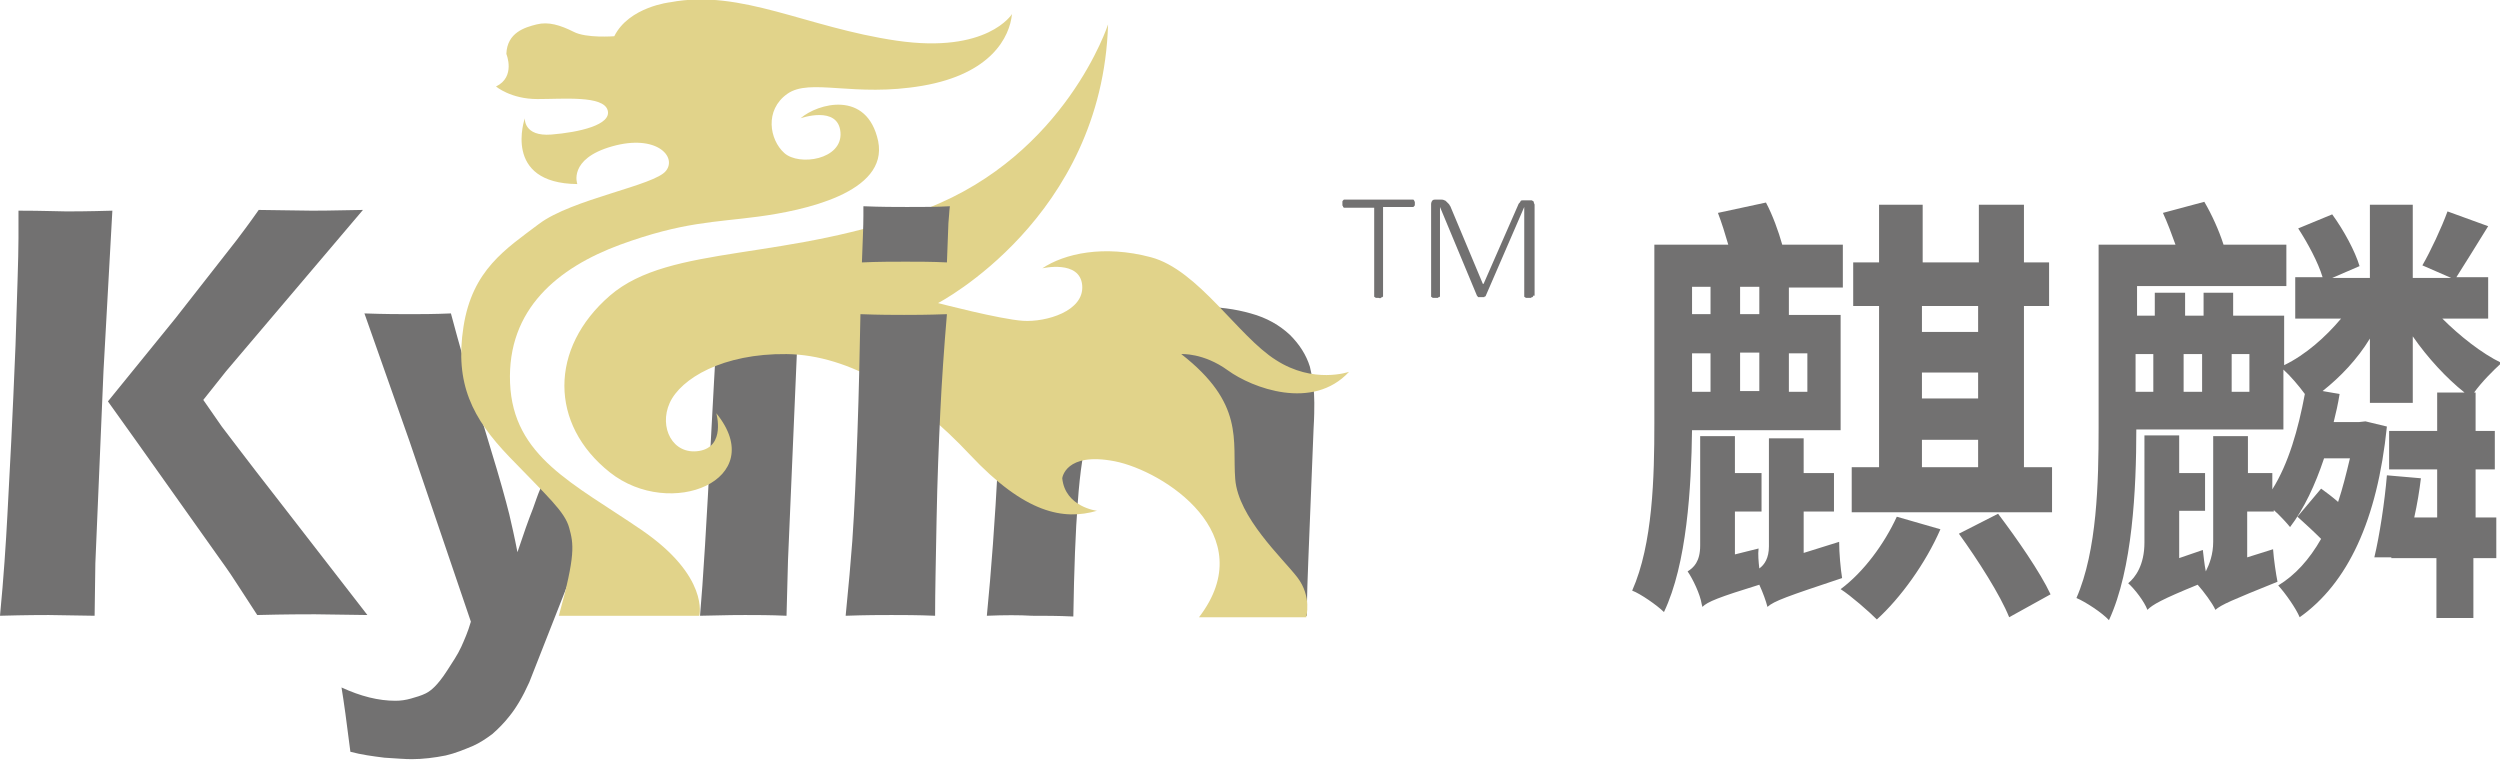 <?xml version="1.0" encoding="utf-8"?>
<!-- Generator: Adobe Illustrator 26.0.3, SVG Export Plug-In . SVG Version: 6.00 Build 0)  -->
<svg version="1.1" id="图层_1" xmlns="http://www.w3.org/2000/svg" xmlns:xlink="http://www.w3.org/1999/xlink" x="0px" y="0px"
	 viewBox="0 0 338.2 102.8" style="enable-background:new 0 0 338.2 102.8;" xml:space="preserve">
<style type="text/css">
	.st0{fill:#727171;}
	.st1{fill:#E1D38A;}
</style>
<g>
	<path class="st0" d="M94.7,83.3c0.4-4.5,0.9-12.7,1.5-24.4c0.6-11.7,0.9-14.5,1.1-23c2.8,0.1,4.8,0,5.9,0c1.6,0,3.5,0.1,5.8,0
		l-1,7.2l-1.4,32.7l-0.2,7.5c-2.2-0.1-4.1-0.1-5.6-0.1C100.3,83.2,98.3,83.2,94.7,83.3z"/>
	<path class="st0" d="M79.3,72.7l-7.7,19.6c-0.9,2-1.8,3.5-2.7,4.6c-0.7,0.9-1.5,1.7-2.3,2.4c-0.8,0.6-1.7,1.2-2.6,1.6
		c-1.2,0.5-2.4,1-3.7,1.3c-1.5,0.3-3.1,0.5-4.6,0.5c-0.9,0-2.1-0.1-3.7-0.2c-1.6-0.2-3.1-0.4-4.6-0.8c-0.5-4-0.9-6.9-1.2-8.7
		c2.6,1.2,5,1.8,7.3,1.8c0.7,0,1.4-0.1,2.1-0.3c0.7-0.2,1.4-0.4,2-0.7c0.4-0.2,0.8-0.5,1.2-0.9c0.4-0.4,1-1.1,1.7-2.2
		c0.7-1.1,1.4-2.1,1.9-3.2c0.4-0.9,0.9-2,1.3-3.4l-8.3-24.4l-6.1-17.3c2.8,0.1,4.8,0.1,6.1,0.1c1.4,0,3.3,0,5.6-0.1
		c0.6,2.2,1.1,4.1,1.6,5.8l3.8,12.6c1.2,3.9,2,6.8,2.5,8.8c0.3,1.3,0.7,3,1.1,5.1c0.8-2.4,1.5-4.4,2.1-5.9c1-2.8,0.2-0.7,2.1-5.4"/>
	<path class="st0" d="M0,83.3c0.5-5.2,0.8-9.8,1-13.6c0.3-5.4,0.7-13.1,1.1-23C2.3,39.9,2.5,35,2.5,32.2v-3.7
		C5.8,28.5,8,28.6,9,28.6c0.7,0,2.8,0,6.2-0.1L14,50.2l-1.1,26l-0.1,7.1l-6.2-0.1C5.8,83.2,3.6,83.2,0,83.3z M14.6,54.3l9.1-11.2
		L32,32.5c0.6-0.8,1.6-2.1,3-4.1l7.2,0.1c0.3,0,2.6,0,6.9-0.1L30.6,50.2l-3.1,3.9l2.5,3.6c0.4,0.5,3,4,8,10.4l11.7,15.1l-7.1-0.1
		c-1.3,0-3.9,0-7.8,0.1l-2.6-4c-0.5-0.8-1.3-2-2.6-3.8L18.6,59.9L14.6,54.3z"/>
	<path class="st0" d="M133.5,83.3c0.6-6.1,1.1-12.9,1.5-20.5c0.4-7.6,1-13.3,1.1-19.2c2.5,0.1,4.2,0.1,5.6,0.1
		c1.7,0,3.5-1.2,5.4-1.2l-0.4,6.8c0.8-1.2,1.6-2.1,2.2-2.8c0.6-0.7,1.4-1.4,2.4-2c1-0.7,2-1.2,3.1-1.6c1.1-0.4,2.4-0.7,3.7-1
		c1.4-0.2,2.8-0.4,4.3-0.4c2.4,0,4.7,0.3,6.8,0.9c2.2,0.6,3.9,1.6,5.3,2.9c1.3,1.3,2.2,2.7,2.7,4.3c0.4,1.6,0.6,3.2,0.6,4.9
		c0,0.7,0,1.9-0.1,3.5L177,75.5c-0.1,2.4-0.2,5-0.2,7.8c-2.1-0.1-3.9-0.1-5.4-0.1c-2,0-4.1,0-6.2,0.1c0.2-2.3,0.5-6.4,0.8-12.2
		s0.5-9.6,0.5-11.5c0-2.1-0.3-3.8-1-5.1c-0.7-1.3-1.7-2.3-3.1-2.9c-1.4-0.7-2.9-1-4.6-1c-1.6,0-3.1,0.3-4.5,0.9
		c-1.4,0.6-2.6,1.5-3.6,2.7c-1.1,1.2-1.9,2.7-2.5,4.5c-0.6,1.9-1.1,5-1.4,9.3c-0.3,3.8-0.5,9-0.6,15.4c-2.1-0.1-3.9-0.1-5.6-0.1
		C137.9,83.2,135.9,83.2,133.5,83.3z"/>
	<g>
		<path class="st0" d="M228.9,58.1c-0.1,7.9-0.7,18.2-3.8,24.7c-0.9-0.9-3.2-2.5-4.3-2.9c2.8-6.3,3-15.4,3-22.6V33.1h10
			c-0.4-1.4-0.9-3-1.4-4.3l6.5-1.4c0.9,1.7,1.7,3.9,2.2,5.7h8.2v5.8H242v3.7h7v15.6H228.9z M248.8,73.3c0,1.5,0.2,3.7,0.4,4.9
			c-7.5,2.5-9.2,3.1-10.1,3.9c-0.2-0.8-0.6-1.9-1.1-3c-5.5,1.7-7,2.3-7.7,3l-0.1-0.4c-0.2-1.3-1.2-3.4-1.9-4.4
			c0.8-0.5,1.7-1.3,1.7-3.5V59h4.7V64h3.6v5.2h-3.6V75l3.2-0.8c-0.1,0.8,0,1.8,0.1,2.7c0.7-0.5,1.3-1.4,1.3-3V59.3h4.7V64h4.1v5.2
			h-4.1v5.6L248.8,73.3z M228.9,38.8v3.7h2.5v-3.7H228.9z M231.4,47.8h-2.5v5.2h2.5V47.8z M238,38.8h-2.6v3.7h2.6V38.8z M235.4,52.9
			h2.6v-5.2h-2.6V52.9z M242,47.8v5.2h2.5v-5.2H242z M262.5,71.6c-2,4.6-5.4,9.3-8.6,12.2c-1.1-1.1-3.5-3.2-4.9-4.1
			c3.1-2.3,5.9-6.1,7.6-9.8L262.5,71.6z M277.6,63.2v6.1h-27.1v-6.1h3.7V41.4h-3.5v-5.9h3.5v-7.8h5.9v7.8h7.6v-7.8h6.1v7.8h3.4v5.9
			h-3.4v21.8H277.6z M260,41.4v3.5h7.6v-3.5H260z M260,53.9h7.6v-3.5H260V53.9z M260,63.2h7.6v-3.7H260V63.2z M270.3,69.5
			c2.5,3.3,5.7,7.9,7.1,10.9l-5.6,3.1c-1.2-3-4.2-7.7-6.8-11.3L270.3,69.5z"/>
		<path class="st0" d="M334.6,70h3.1v5.5h-3.1v8.1h-5v-8.1h-6.1v-0.1h-2.3c0.7-2.9,1.4-7.5,1.7-11.1l4.6,0.4
			c-0.2,1.7-0.5,3.5-0.9,5.3h3.1v-6.5h-6.5v-5.2h6.5v-5.2h3.7c-2.4-1.9-5-4.7-7-7.6v9h-5.8v-8.7c-1.7,2.8-4,5.2-6.4,7.1l2.3,0.4
			c-0.2,1.3-0.5,2.6-0.8,3.8h3.4l0.9-0.1l2.9,0.7c-1.3,12.7-5.3,21.2-11.8,25.8c-0.5-1.2-1.9-3.2-2.9-4.3c2.3-1.4,4.2-3.5,5.8-6.3
			c-1-1-2.2-2.1-3.2-3l3.2-3.8c0.7,0.5,1.5,1.1,2.3,1.8c0.6-1.8,1.1-3.8,1.6-5.9h-3.5c-1.2,3.6-2.7,6.8-4.6,9.3
			c-0.4-0.5-1.4-1.6-2.2-2.3v0.2H304v6.2l3.5-1.1c0.1,1.4,0.4,3.4,0.6,4.4c-6.2,2.5-7.6,3.1-8.4,3.8c-0.4-0.9-1.6-2.5-2.4-3.4
			c-4.9,2-6.1,2.7-6.8,3.4c-0.4-1.1-1.7-2.8-2.6-3.6c1-0.8,2.2-2.5,2.2-5.5V58.9h4.7V64h3.5v5.1h-3.5v6.4l3.2-1.1
			c0.1,0.8,0.2,1.9,0.4,2.9c0.5-1,1-2.3,1-4V59h4.7v5h3.3v2.2c2.2-3.5,3.5-8.1,4.4-12.9c-0.8-1.1-2-2.5-2.9-3.3v8.1h-19.9
			c0,8-0.5,18.9-3.7,25.8c-0.9-1-3.2-2.5-4.4-3c2.8-6.4,3-15.7,3-23V33.1h10.4c-0.5-1.4-1.1-3-1.7-4.3l5.6-1.5c1,1.7,2,3.9,2.6,5.8
			h8.5v5.6h-20.2v4h2.4v-3.1h4.1v3.1h2.5v-3.1h4v3.1h6.9v6.7c2.9-1.4,5.6-3.8,7.7-6.3h-6.2v-5.6h3.7c-0.6-2-2-4.6-3.3-6.6l4.6-1.9
			c1.6,2.2,3.1,5,3.7,7l-3.7,1.6h5.1v-9.9h5.8v9.9h5.2l-3.9-1.7c1.1-1.9,2.6-5.1,3.4-7.3l5.5,2c-1.6,2.6-3.1,5-4.3,6.9h4.3v5.6h-6.2
			c2.3,2.3,5.3,4.7,8,6c-1.1,1-2.7,2.6-3.7,4h0.2v5.2h2.6v5.2h-2.6V70z M288.9,47.9V53h2.4v-5.1H288.9z M295.4,47.9V53h2.5v-5.1
			H295.4z M304.3,47.9h-2.4V53h2.4V47.9z"/>
	</g>
	<g>
		<g>
			<path class="st0" d="M191.4,27.5c0,0.1,0,0.2,0,0.2c0,0.1,0,0.1-0.1,0.2c0,0-0.1,0.1-0.1,0.1c0,0-0.1,0-0.1,0h-4V40
				c0,0,0,0.1,0,0.1c0,0-0.1,0.1-0.1,0.1c0,0-0.1,0-0.2,0.1s-0.2,0-0.3,0c-0.1,0-0.2,0-0.3,0s-0.1,0-0.2-0.1c0,0-0.1,0-0.1-0.1
				c0,0,0-0.1,0-0.1V28.1h-4c-0.1,0-0.1,0-0.1,0c0,0-0.1-0.1-0.1-0.1c0,0,0-0.1-0.1-0.2c0-0.1,0-0.1,0-0.2c0-0.1,0-0.2,0-0.3
				c0-0.1,0-0.1,0.1-0.2s0.1-0.1,0.1-0.1c0,0,0.1,0,0.1,0h9.2c0,0,0.1,0,0.1,0c0,0,0.1,0.1,0.1,0.1s0,0.1,0.1,0.2
				C191.4,27.3,191.4,27.4,191.4,27.5z"/>
			<path class="st0" d="M207.4,40c0,0,0,0.1,0,0.1s-0.1,0.1-0.1,0.1c-0.1,0-0.1,0-0.2,0.1c-0.1,0-0.2,0-0.3,0c-0.1,0-0.2,0-0.3,0
				c-0.1,0-0.1,0-0.2-0.1c0,0-0.1,0-0.1-0.1s0-0.1,0-0.1V28h0l-5.2,12c0,0,0,0.1-0.1,0.1c0,0-0.1,0-0.1,0.1c0,0-0.1,0-0.2,0
				c-0.1,0-0.1,0-0.2,0c-0.1,0-0.2,0-0.2,0c-0.1,0-0.1,0-0.2,0c0,0-0.1,0-0.1-0.1c0,0,0,0-0.1-0.1l-5-12h0v12c0,0,0,0.1,0,0.1
				s-0.1,0.1-0.1,0.1c-0.1,0-0.1,0-0.2,0.1c-0.1,0-0.2,0-0.3,0c-0.1,0-0.2,0-0.3,0c-0.1,0-0.1,0-0.2-0.1c0,0-0.1,0-0.1-0.1
				c0,0,0-0.1,0-0.1V27.6c0-0.2,0.1-0.4,0.2-0.5c0.1-0.1,0.3-0.1,0.4-0.1h0.7c0.2,0,0.3,0,0.5,0.1c0.1,0,0.2,0.1,0.3,0.2
				c0.1,0.1,0.2,0.2,0.3,0.3c0.1,0.1,0.1,0.2,0.2,0.3l4.4,10.5h0.1l4.6-10.5c0.1-0.2,0.1-0.3,0.2-0.4c0.1-0.1,0.2-0.2,0.2-0.3
				c0.1-0.1,0.2-0.1,0.3-0.1c0.1,0,0.2,0,0.3,0h0.7c0.1,0,0.1,0,0.2,0c0.1,0,0.1,0.1,0.2,0.1c0.1,0.1,0.1,0.1,0.1,0.2
				c0,0.1,0.1,0.2,0.1,0.3V40z"/>
		</g>
	</g>
	<path class="st1" d="M136.9,1.9c0,0-3.3,5.4-15.6,3.6s-21-7-30.6-5.2c0,0-5.6,0.6-7.6,4.6c0,0-3.8,0.3-5.5-0.6
		c-1.8-0.9-3.4-1.4-5-1s-4,1.1-4.1,4c0,0,1.3,3.1-1.4,4.4c0,0,2,1.7,5.6,1.7s8.9-0.5,9.5,1.5s-3.9,3-7.6,3.3
		c-3.8,0.3-3.6-2.2-3.6-2.2s-3.1,8.8,7.1,8.9c0,0-1.3-3.4,4.7-5.1c6-1.7,8.8,1.4,7.3,3.3c-1.5,2-12.7,3.8-17.2,7.2
		c-4.5,3.4-9,6.2-10.2,13.9s1.2,12.4,6.2,17.6c5.2,5.4,7.5,7.4,8.1,9.6s0.9,3.6-1.4,11.9h19c0,0,1.4-5.3-7.8-11.6S69.4,61.8,69,51.8
		s6.5-15.6,14.9-18.7c8.5-3.1,12.7-3,18.7-3.8s17.6-3.2,16.2-10.2c-1.5-7-8.2-5.1-10.5-3.1c0,0,5.1-1.8,5.4,1.9s-5.6,4.6-7.6,2.8
		s-2.7-5.8,0.4-8c3.1-2.2,9,0.5,18.3-1.1S136.6,5,136.9,1.9z"/>
	<path class="st1" d="M149.9,3.3c0,0-5.7,17.6-24.5,24.9S90.7,32.9,82.5,40s-8.2,17.4,0,23.9s21.7,1,14.4-8c0,0,1.3,4.5-2.3,5.1
		c-3.6,0.6-5.5-3.2-4-6.5c1.5-3.3,7.2-6.7,15.8-6.6c8.6,0.1,17.3,5.6,24.8,13.6c7.5,8,12.7,8.9,17.2,7.6c0,0-4.3-0.5-4.7-4.4
		c0,0,0.4-3.6,7.1-2.3c6.6,1.3,20,9.9,11.4,21.1h14.5c0,0,0.8-2.8-1.2-5.4s-8-8.1-8.4-13.3c-0.4-5.2,1.3-10.2-7.3-16.9
		c0,0,3-0.2,6.3,2.2c3.3,2.4,11.5,5.5,16.4,0.2c0,0-4.8,1.7-9.9-1.6c-5.1-3.2-10.5-12.2-16.9-13.9S144,34.3,141,36.3
		c0,0,5.1-1.2,5.4,2.3s-4.9,5-8,4.8c-3.1-0.2-11.5-2.4-11.5-2.4S149.1,29.5,149.9,3.3z"/>
	<path class="st0" d="M114.4,83.3c0.4-4,0.7-7.4,0.9-10.1c0.3-4.3,0.5-9.2,0.7-14.8s0.3-10.9,0.4-15.9c2.6,0.1,4.6,0.1,5.9,0.1
		c1.2,0,3.1,0,5.8-0.1c-0.4,4.7-0.7,9.1-0.9,13.3c-0.2,4.2-0.4,9.1-0.5,14.5c-0.1,5.5-0.2,9.8-0.2,13c-2.4-0.1-4.4-0.1-5.9-0.1
		C119.3,83.2,117.2,83.2,114.4,83.3z"/>
	<path class="st0" d="M116.6,35.5c0.1-2.8,0.2-4.9,0.2-6.3v-1.3c2.4,0.1,4.4,0.1,5.9,0.1c2.1,0,4,0,5.8-0.1
		c-0.1,0.7-0.1,1.4-0.2,2.3l-0.2,5.3c-2-0.1-3.9-0.1-5.6-0.1S118.8,35.4,116.6,35.5z"/>
</g>
</svg>
